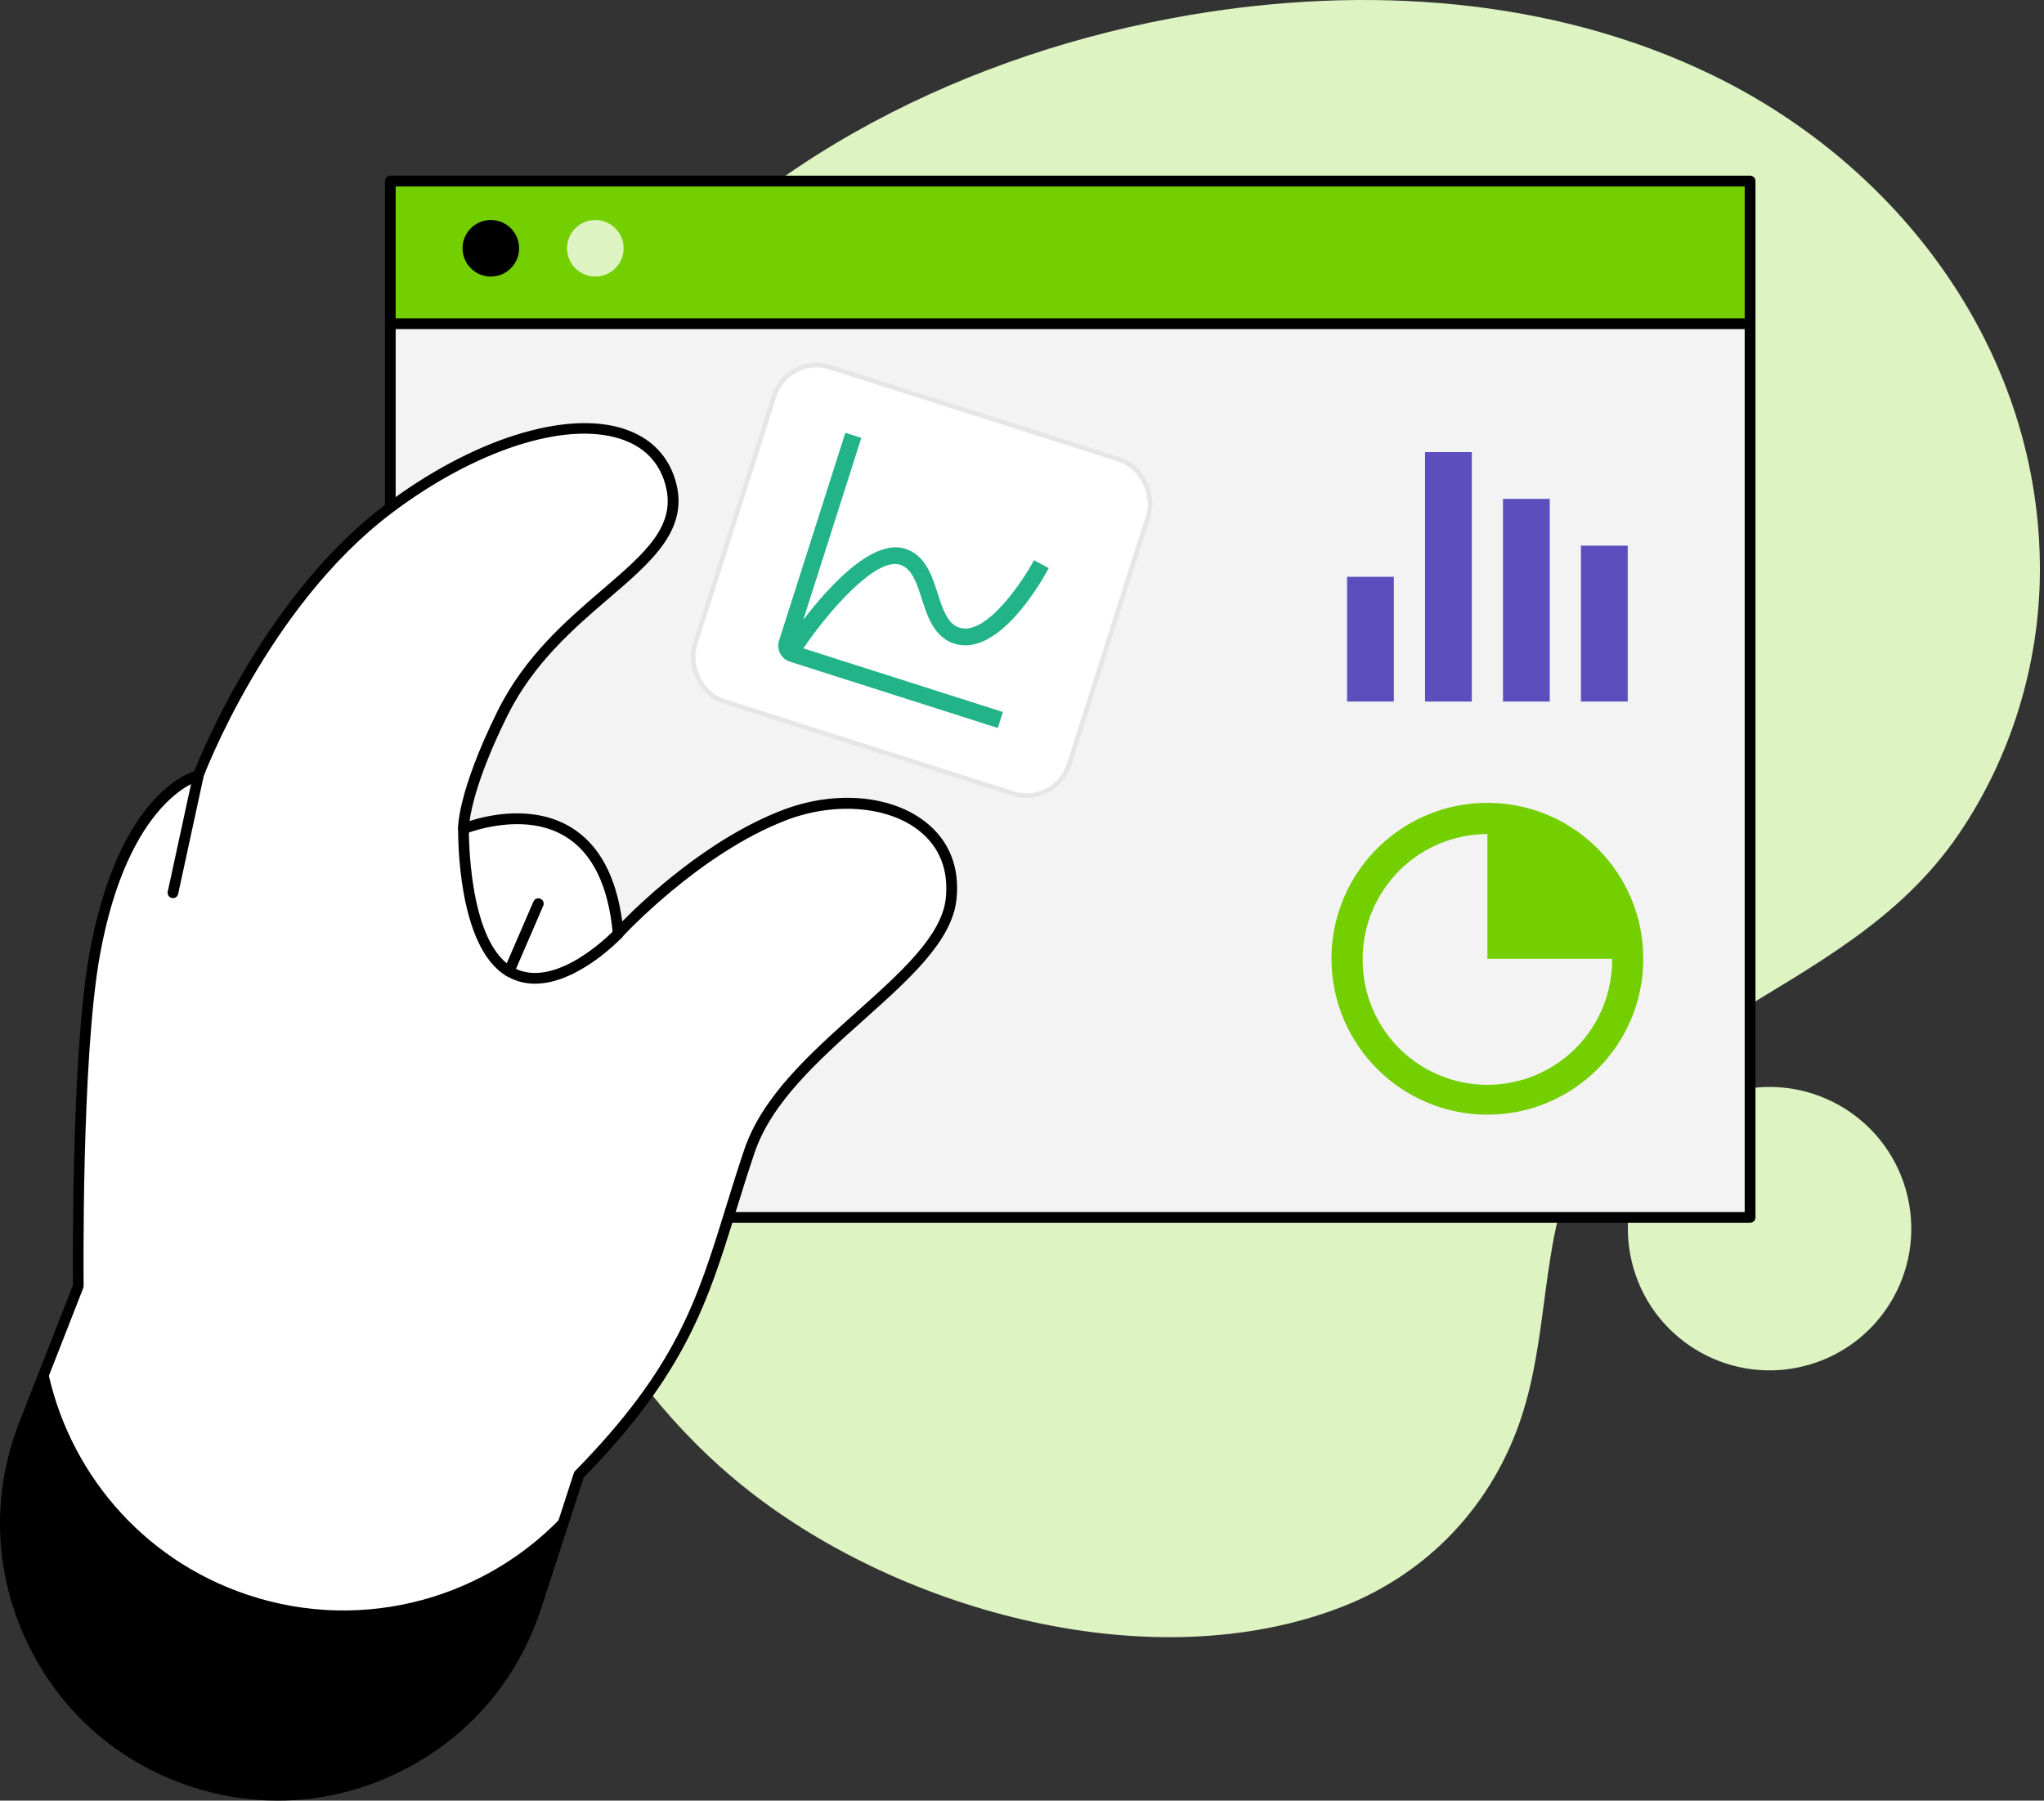 <svg width="437" height="385" viewBox="0 0 437 385" fill="none" xmlns="http://www.w3.org/2000/svg">
<rect x="0" y="0" width="437" height="385" fill="#333333" stroke="none"/>
<path d="M131.299 72.131C130.833 72.729 130.381 73.341 129.929 73.953C100.113 114.058 92.418 169.421 103.056 217.512C111.538 255.81 128.516 293.889 160.008 318.678C193.06 344.691 246.528 359.279 286.91 343.569C305.476 336.341 319.291 321.578 325.427 302.546C329.42 290.159 329.813 276.926 332.305 264.146C336.429 242.942 351.935 228.485 369.656 217.556C388.047 206.203 406.293 196.658 418.767 178.354C429.93 161.974 436.022 142.126 436.124 122.321C436.371 76.037 407.007 35.903 366.042 16.025C331.824 -0.574 291.996 -3.168 254.5 3.186C207.677 11.114 160.693 33.862 131.299 72.131Z" fill="#DDF3C1"/>
<path d="M385.291 292.194C401.575 288.348 411.659 272.03 407.814 255.746C403.968 239.462 387.65 229.378 371.366 233.223C355.081 237.068 344.998 253.386 348.843 269.671C352.688 285.955 369.006 296.039 385.291 292.194Z" fill="#DDF3C1"/>
<path d="M83.456 260.298H292.477H374.159V193.19V38.715H83.456V260.298Z" fill="#F3F3F3"/>
<path d="M83.456 69.231H292.477H374.159V59.992V38.715H83.456V69.231Z" fill="#73CF00"/>
<path d="M374.159 261.45H83.456C82.829 261.45 82.304 260.94 82.304 260.298V38.715C82.304 38.089 82.814 37.564 83.456 37.564H374.159C374.785 37.564 375.31 38.074 375.31 38.715V260.298C375.31 260.94 374.8 261.45 374.159 261.45ZM84.592 259.162H373.008V39.867H84.592V259.162Z" fill="black"/>
<path d="M374.159 70.368H83.456C82.829 70.368 82.304 69.858 82.304 69.217C82.304 68.59 82.814 68.065 83.456 68.065H374.159C374.785 68.065 375.31 68.575 375.31 69.217C375.31 69.858 374.8 70.368 374.159 70.368Z" fill="black"/>
<path d="M348 150H338V116.667H348V150ZM331.333 150H321.333V106.667H331.333V150ZM314.667 150H304.667V96.667H314.667V150ZM298 150H288V123.333H298V150Z" fill="#5C4EBD"/>
<path d="M318 238.333C299.6 238.313 284.687 223.4 284.667 205V204.333C285.033 186.017 300.117 171.427 318.433 171.667C336.757 171.913 351.447 186.897 351.327 205.217C351.207 223.54 336.323 238.333 318 238.333ZM291.333 205.573C291.409 212.646 294.292 219.398 299.347 224.346C304.401 229.293 311.214 232.029 318.287 231.953C325.359 231.877 332.112 228.995 337.059 223.94C342.006 218.885 344.743 212.072 344.667 205H318V178.333C310.93 178.342 304.153 181.155 299.154 186.154C294.155 191.153 291.342 197.93 291.333 205V205.573Z" fill="#73CF00"/>
<path d="M5.198 304.542L16.769 274.973C16.769 274.973 16.187 226.474 20.282 203.959C26.563 169.392 42.418 165.807 42.418 165.807C42.418 165.807 55.942 129.316 83.018 108.855C110.518 88.074 138.061 86.063 143.249 102.793C148.743 120.543 120.092 126.897 107.399 152.633C98.889 169.887 99.107 177.217 99.107 177.217C99.107 177.217 129.026 164.816 132.188 199.587C132.188 199.587 148.583 181.619 167.732 174.274C185.176 167.585 205.315 174.39 203.363 192.242C201.512 209.147 167.688 223.997 160.227 246.163C151.366 272.481 149.996 288.57 123.794 315.297L114.584 343.656C104.601 374.347 71.535 391.033 40.917 380.803C9.366 370.31 -6.912 335.51 5.198 304.542Z" fill="white"/>
<path d="M52.954 341.004C30.031 333.353 14.365 314.175 10.022 292.184L5.184 304.542C-6.926 335.51 9.366 370.296 40.888 380.832C71.506 391.048 104.572 374.376 114.555 343.685L121.215 323.181C104.558 341.529 78.02 349.369 52.954 341.004Z" fill="black"/>
<path d="M59.367 385C53.056 385 46.703 383.98 40.538 381.911C24.989 376.723 12.587 365.676 5.636 350.826C-1.316 335.976 -1.855 319.392 4.12 304.12L15.604 274.755C15.575 271.141 15.21 225.323 19.145 203.755C24.872 172.263 38.44 165.923 41.544 164.874C43.365 160.24 57.093 127.013 82.319 107.952C100.768 94.02 120.792 87.622 133.339 91.674C138.892 93.466 142.695 97.197 144.327 102.472C147.592 112.979 139.577 119.858 130.308 127.815C122.657 134.373 114.001 141.82 108.42 153.143C102.386 165.37 100.798 172.554 100.39 175.542C104.295 174.303 114.001 172.015 122.031 176.868C128.02 180.482 131.722 187.258 133.033 197.022C137.74 192.242 151.483 179.272 167.309 173.21C178.37 168.969 190.32 169.931 197.738 175.644C202.911 179.637 205.243 185.422 204.485 192.373C203.509 201.219 194.4 209.366 184.768 217.978C175.033 226.693 164.948 235.685 161.305 246.527C159.833 250.913 158.565 254.994 157.341 258.943C151.366 278.267 146.645 293.554 124.8 315.909L115.662 344.006C110.737 359.147 100.2 371.432 85.991 378.588C77.597 382.858 68.504 385 59.367 385ZM5.199 304.542L6.262 304.965C0.521 319.64 1.045 335.597 7.72 349.864C14.409 364.146 26.315 374.755 41.267 379.739C55.782 384.592 71.302 383.455 84.957 376.577C98.626 369.684 108.755 357.88 113.476 343.321L122.687 314.962C122.745 314.787 122.832 314.641 122.963 314.51C144.59 292.447 149.02 278.107 155.141 258.287C156.365 254.323 157.633 250.228 159.119 245.813C162.967 234.402 173.269 225.192 183.223 216.288C192.535 207.967 201.323 200.112 202.197 192.14C202.867 186.02 200.842 180.948 196.324 177.48C189.635 172.321 178.297 171.461 168.111 175.367C149.443 182.522 133.164 200.199 133.004 200.374C132.698 200.709 132.232 200.826 131.795 200.68C131.358 200.534 131.066 200.155 131.022 199.704C130.09 189.371 126.65 182.362 120.836 178.835C111.728 173.326 99.646 178.223 99.515 178.281C99.165 178.427 98.772 178.383 98.451 178.179C98.131 177.975 97.942 177.626 97.927 177.247C97.912 176.941 97.796 169.435 106.335 152.123C112.135 140.377 120.982 132.77 128.793 126.066C138.163 118.022 144.925 112.207 142.112 103.128C140.684 98.537 137.493 95.404 132.611 93.831C120.748 90.012 101.541 96.264 83.675 109.759C57.195 129.768 43.599 165.836 43.453 166.186C43.322 166.55 43.016 166.812 42.637 166.9C42.491 166.929 27.423 170.907 21.375 204.148C17.353 226.3 17.877 274.463 17.877 274.944C17.877 275.09 17.848 275.236 17.804 275.382L6.233 304.95L5.199 304.542Z" fill="black"/>
<path d="M36.982 192.038C36.91 192.038 36.822 192.024 36.735 192.009C36.123 191.878 35.729 191.266 35.86 190.654L41.296 165.588C41.427 164.976 42.039 164.583 42.651 164.714C43.263 164.845 43.657 165.457 43.526 166.069L38.09 191.135C37.988 191.674 37.507 192.038 36.982 192.038Z" fill="black"/>
<path d="M108.842 208.826C108.696 208.826 108.536 208.797 108.39 208.739C107.807 208.491 107.545 207.821 107.792 207.238L114.044 192.767C114.292 192.184 114.962 191.922 115.545 192.169C116.128 192.417 116.391 193.088 116.143 193.67L109.891 208.142C109.702 208.564 109.279 208.826 108.842 208.826Z" fill="black"/>
<path d="M114.394 210.327C112.325 210.327 110.241 209.846 108.259 208.666C97.679 202.4 97.941 178.238 97.956 177.217C97.97 176.591 98.48 176.095 99.107 176.095H99.121C99.748 176.11 100.258 176.62 100.244 177.261C100.244 177.494 99.981 201.117 109.425 206.713C118.649 212.178 131.212 198.975 131.343 198.844C131.78 198.377 132.494 198.363 132.96 198.8C133.426 199.237 133.441 199.951 133.018 200.418C132.552 200.87 123.56 210.327 114.394 210.327Z" fill="black"/>
<path d="M104.936 59.132C108.276 59.132 110.984 56.424 110.984 53.084C110.984 49.744 108.276 47.036 104.936 47.036C101.596 47.036 98.889 49.744 98.889 53.084C98.889 56.424 101.596 59.132 104.936 59.132Z" fill="black"/>
<path d="M127.277 59.132C130.617 59.132 133.325 56.424 133.325 53.084C133.325 49.744 130.617 47.036 127.277 47.036C123.937 47.036 121.229 49.744 121.229 53.084C121.229 56.424 123.937 59.132 127.277 59.132Z" fill="#DDF3C1"/>
<rect x="168.076" y="75" width="85" height="75.953" rx="10" transform="rotate(17.687 168.076 75)" fill="white"/>
<path d="M192.447 120.749C194.985 121.559 195.996 124.7 197.067 128.025C198.309 131.88 199.717 136.249 204.014 137.62C213.706 140.71 223.193 123.418 224.229 121.47L221.06 119.785C218.797 124.035 210.905 136.051 205.104 134.201C202.566 133.392 201.555 130.25 200.483 126.926C199.242 123.071 197.834 118.701 193.537 117.331C186.382 115.049 176.776 125.928 171.743 132.529L184.149 93.624L180.731 92.534L166.559 136.974C166.271 137.88 166.354 138.864 166.791 139.71C167.227 140.555 167.981 141.192 168.887 141.482L213.328 155.654L214.418 152.236L171.762 138.633C177.146 130.665 187.257 119.095 192.447 120.749Z" fill="#22B488"/>
<rect x="168.401" y="75.628" width="84" height="74.953" rx="9.5" transform="rotate(17.687 168.401 75.628)" stroke="black" stroke-opacity="0.1"/>
</svg>
